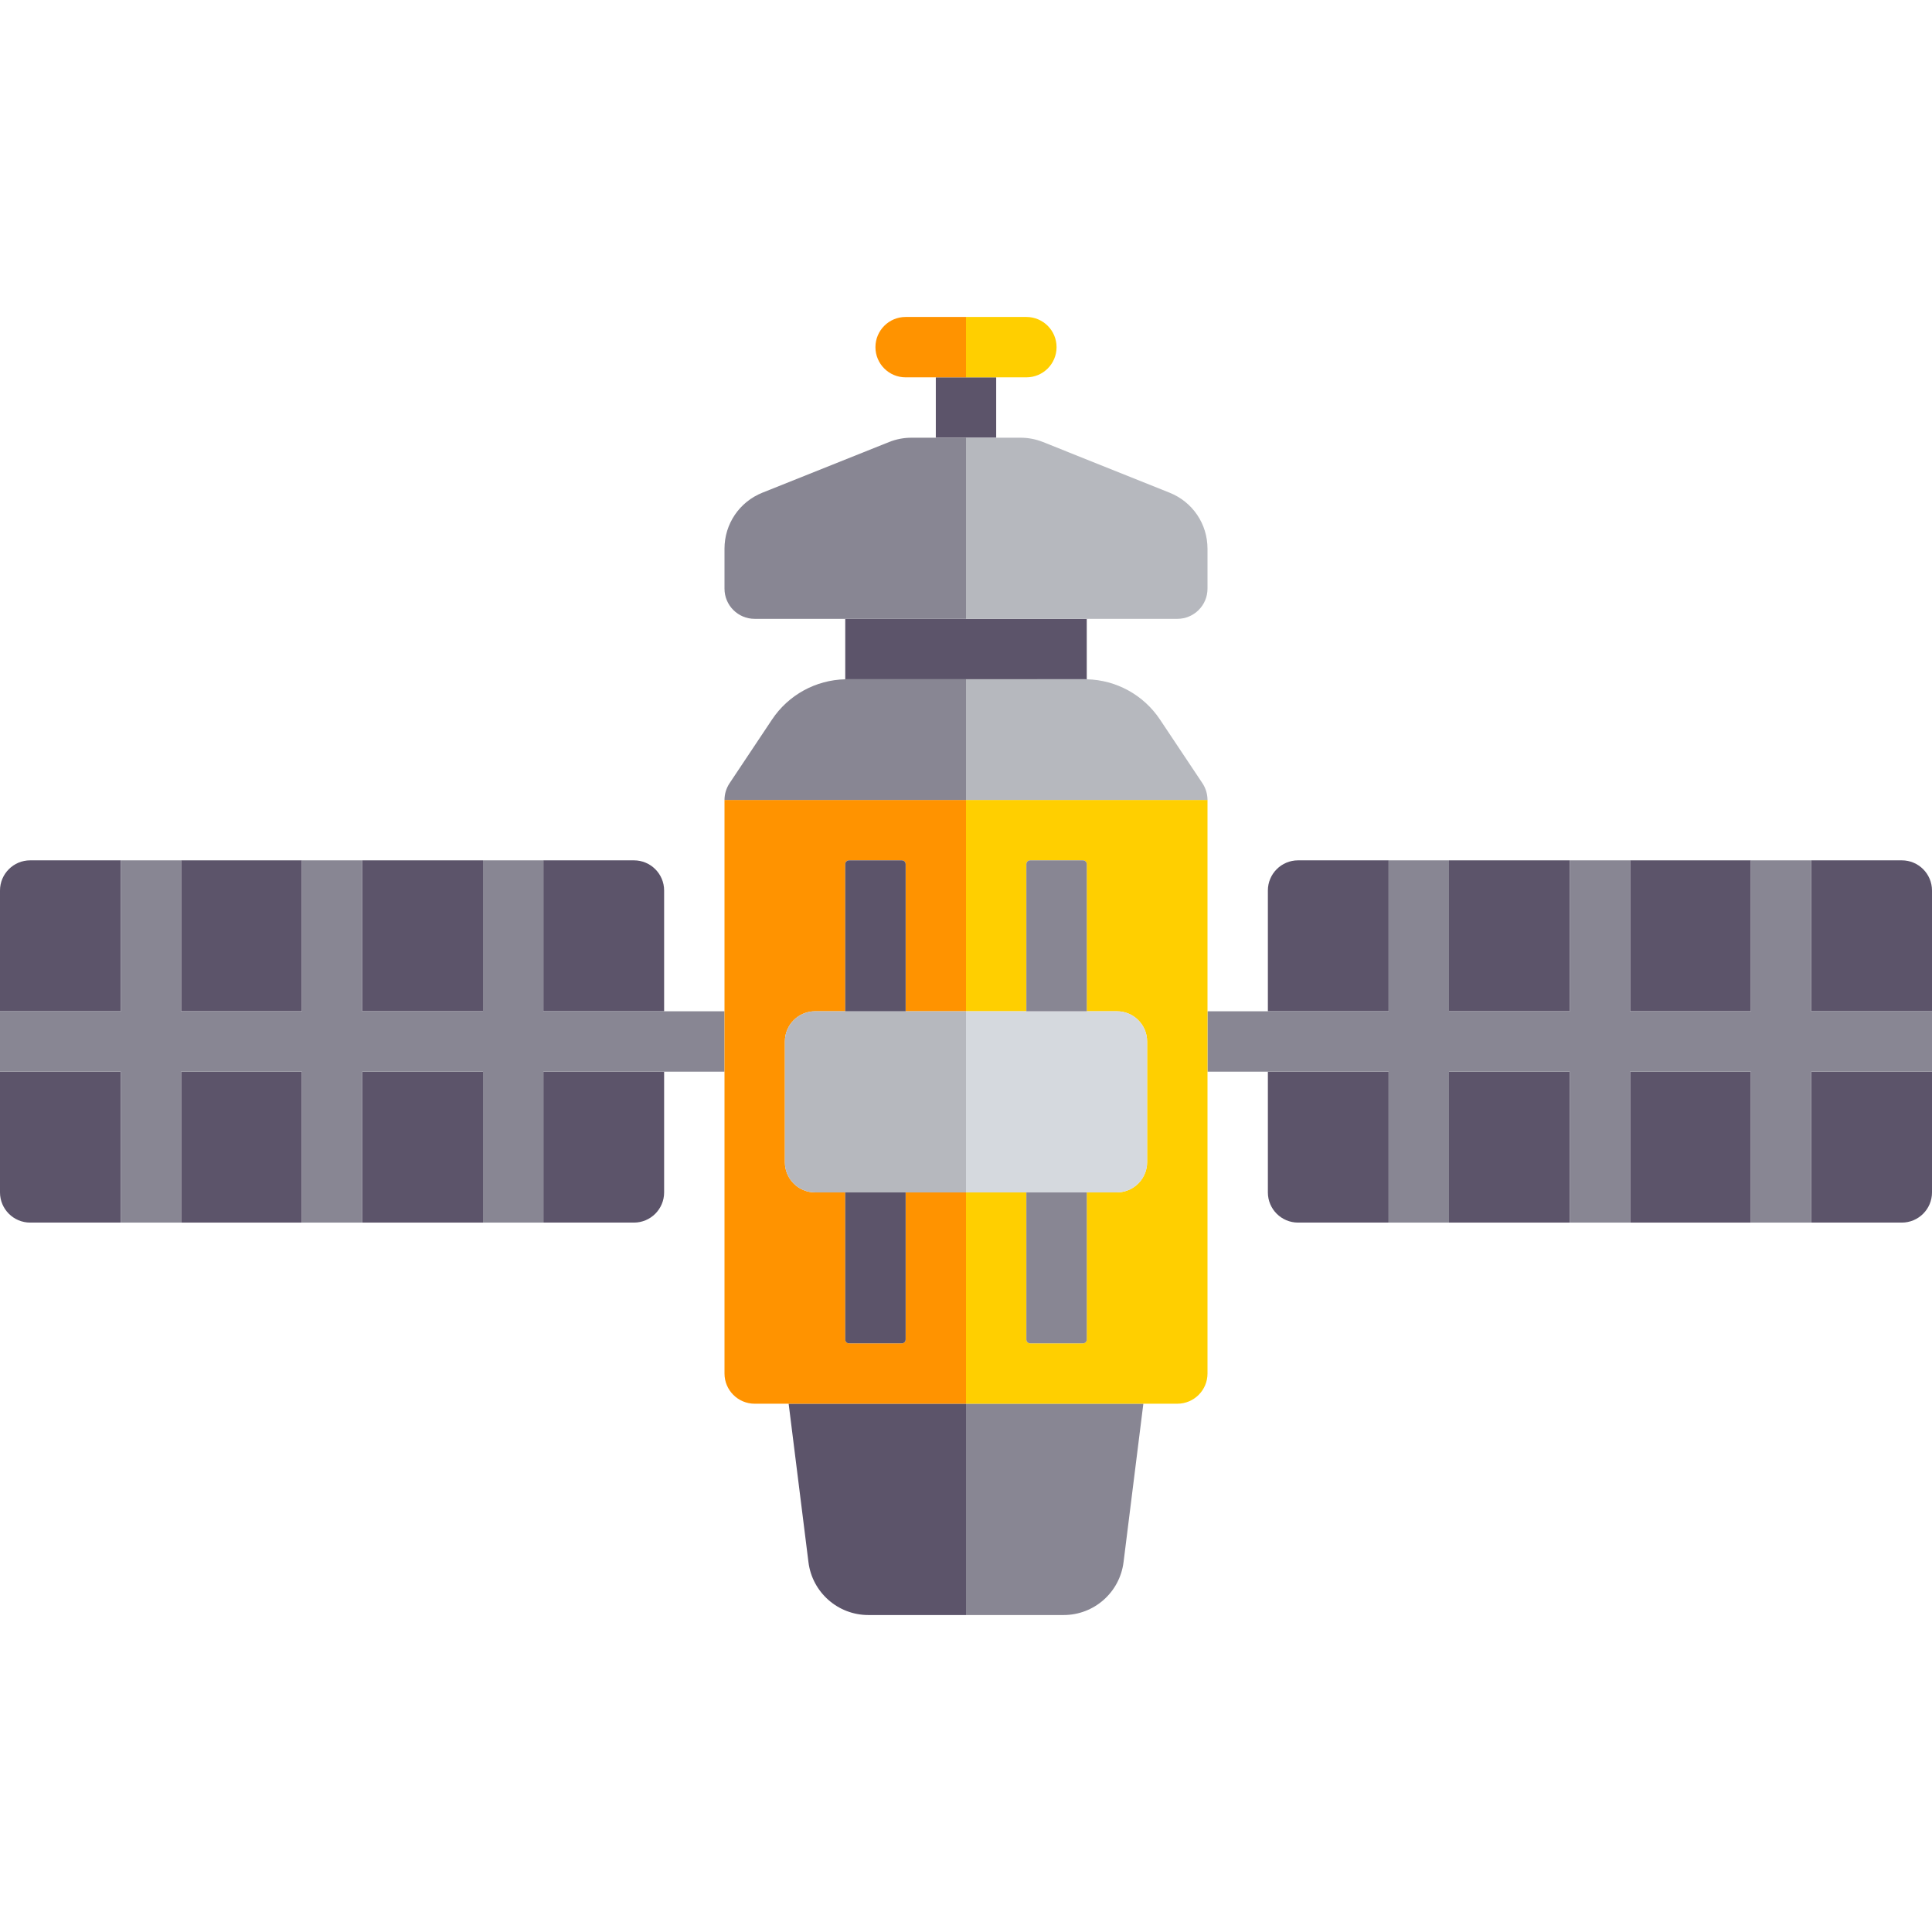 <svg version="1.1" id="Capa_1" xmlns="http://www.w3.org/2000/svg" xmlns:xlink="http://www.w3.org/1999/xlink" x="0px" y="0px"
     viewBox="0 0 512 512" style="enable-background:new 0 0 512 512;" xml:space="preserve">
<g>
    <polygon style="fill:#5C546A;" points="264,116 264,100 256,100 248,100 248,116 256,116 	"/>
    <path style="fill:#5C546A;" d="M256,180h31.438c0.188,0,0.375,0.013,0.563,0.018V164h-32h-32v16.018
        c0.188-0.004,0.374-0.018,0.563-0.018H256z"/>
    <path style="fill:#5C546A;" d="M209,372l5.248,41.984c1.001,8.007,7.807,14.016,15.876,14.016H256v-56H209z"/>
    <path style="fill:#888693;" d="M256,428h25.875c8.069,0,14.875-6.009,15.876-14.016L303,372h-47V428z"/>
    <path style="fill:#5C546A;" d="M0,284v32c0,4.418,3.582,8,8,8h24v-40H0z"/>
    <path style="fill:#5C546A;" d="M32,228H8c-4.418,0-8,3.582-8,8v32h32V228z"/>
    <rect x="48" y="284" style="fill:#5C546A;" width="32" height="40"/>
    <path style="fill:#5C546A;" d="M144,324h24c4.418,0,8-3.582,8-8v-32h-32V324z"/>
    <path style="fill:#5C546A;" d="M176,268v-32c0-4.418-3.582-8-8-8h-24v40H176z"/>
    <rect x="96" y="228" style="fill:#5C546A;" width="32" height="40"/>
    <rect x="48" y="228" style="fill:#5C546A;" width="32" height="40"/>
    <rect x="96" y="284" style="fill:#5C546A;" width="32" height="40"/>
    <polygon style="fill:#888693;" points="176,268 144,268 144,228 128,228 128,268 96,268 96,228 80,228 80,268 48,268 48,228
        32,228 32,268 0,268 0,284 32,284 32,324 48,324 48,284 80,284 80,324 96,324 96,284 128,284 128,324 144,324 144,284 176,284
        192,284 192,268 	"/>
    <rect x="384" y="284" style="fill:#5C546A;" width="32" height="40"/>
    <path style="fill:#5C546A;" d="M368,228h-24c-4.418,0-8,3.582-8,8v32h32V228z"/>
    <path style="fill:#5C546A;" d="M336,284v32c0,4.418,3.582,8,8,8h24v-40H336z"/>
    <path style="fill:#5C546A;" d="M480,324h24c4.418,0,8-3.582,8-8v-32h-32V324z"/>
    <rect x="432" y="284" style="fill:#5C546A;" width="32" height="40"/>
    <path style="fill:#5C546A;" d="M504,228h-24v40h32v-32C512,231.581,508.418,228,504,228z"/>
    <rect x="432" y="228" style="fill:#5C546A;" width="32" height="40"/>
    <rect x="384" y="228" style="fill:#5C546A;" width="32" height="40"/>
    <polygon style="fill:#888693;" points="480,228 464,228 464,268 432,268 432,228 416,228 416,268 384,268 384,228 368,228 368,268
        336,268 320,268 320,284 336,284 368,284 368,324 384,324 384,284 416,284 416,324 432,324 432,284 464,284 464,324 480,324
        480,284 512,284 512,268 480,268 	"/>
    <path style="fill:#FF9300;" d="M256,364v-48h-16v39c0,0.552-0.448,1-1,1h-14c-0.552,0-1-0.448-1-1v-39h-8c-4.418,0-8-3.582-8-8v-32
        c0-4.418,3.582-8,8-8h8v-39c0-0.552,0.448-1,1-1h14c0.552,0,1,0.448,1,1v39h16v-56h-64v56v16v80c0,4.418,3.578,8,8,8h9h47V364z"/>
    <path style="fill:#FFCF00;" d="M320,212h-64v56h16v-39c0-0.552,0.448-1,1-1h14c0.552,0,1,0.448,1,1v39h8c4.418,0,8,3.582,8,8v32
        c0,0.276-0.014,0.549-0.041,0.818c-0.041,0.407-0.122,0.802-0.223,1.188c-0.05,0.192-0.104,0.383-0.168,0.569
        c-0.789,2.319-2.611,4.155-4.92,4.966c-0.83,0.292-1.719,0.458-2.648,0.458h-8v39c0,0.552-0.448,1-1,1h-14c-0.552,0-1-0.448-1-1
        v-39h-16v48v8h47h9c4.422,0,8-3.582,8-8v-80v-16V212z"/>
    <path style="fill:#888693;" d="M256,180h-31.437c-0.188,0-0.375,0.013-0.563,0.018c-7.823,0.182-15.05,4.135-19.406,10.67
        l-11.25,16.875C192.469,208.875,192,210.422,192,212h64V180z"/>
    <path style="fill:#B6B8BE;" d="M256,180v32h64c0-1.578-0.469-3.125-1.344-4.438l-11.25-16.875
        c-4.356-6.535-11.583-10.488-19.406-10.67c-0.188-0.004-0.374-0.018-0.563-0.018H256z"/>
    <path style="fill:#888693;" d="M256,116h-8h-6.461c-2.031,0-4.023,0.383-5.938,1.145l-33.539,13.414
        c-6.109,2.445-10.063,8.277-10.063,14.859V156c0,4.418,3.578,8,8,8h24h32V116z"/>
    <path style="fill:#B6B8BE;" d="M224,268h-8c-4.418,0-8,3.582-8,8v32c0,4.418,3.582,8,8,8h8h16h16v-48h-16H224z"/>
    <path style="fill:#B6B8BE;" d="M303.959,308.818c-0.041,0.407-0.122,0.802-0.223,1.188
        C303.836,309.62,303.917,309.225,303.959,308.818z"/>
    <path style="fill:#B6B8BE;" d="M298.648,315.541c2.309-0.811,4.131-2.646,4.92-4.966
        C302.779,312.895,300.957,314.73,298.648,315.541z"/>
    <path style="fill:#FFCF00;" d="M264,100h8c4.422,0,8-3.582,8-8s-3.578-8-8-8h-16v16H264z"/>
    <path style="fill:#B6B8BE;" d="M256,164h32h24c4.422,0,8-3.582,8-8v-10.582c0-6.582-3.953-12.414-10.063-14.855l-33.555-13.43
        c-1.898-0.75-3.891-1.133-5.922-1.133H264h-8V164z"/>
    <path style="fill:#FF9300;" d="M256,84h-16c-4.422,0-8,3.582-8,8s3.578,8,8,8h8h8V84z"/>
    <path style="fill:#D5D9DE;" d="M272,316h16h8c0.93,0,1.818-0.167,2.648-0.458c2.309-0.811,4.131-2.646,4.92-4.966
        c0.064-0.187,0.118-0.377,0.168-0.569c0.1-0.387,0.181-0.781,0.223-1.188c0.027-0.269,0.041-0.542,0.041-0.818v-32
        c0-4.418-3.582-8-8-8h-8h-16h-16v48H272z"/>
    <path style="fill:#5C546A;" d="M240,229c0-0.552-0.448-1-1-1h-14c-0.552,0-1,0.448-1,1v39h16V229z"/>
    <path style="fill:#5C546A;" d="M224,355c0,0.552,0.448,1,1,1h14c0.552,0,1-0.448,1-1v-39h-16V355z"/>
    <path style="fill:#888693;" d="M288,229c0-0.552-0.448-1-1-1h-14c-0.552,0-1,0.448-1,1v39h16V229z"/>
    <path style="fill:#888693;" d="M272,355c0,0.552,0.448,1,1,1h14c0.552,0,1-0.448,1-1v-39h-16V355z"/>
</g>
<g>
</g>
<g>
</g>
<g>
</g>
<g>
</g>
<g>
</g>
<g>
</g>
<g>
</g>
<g>
</g>
<g>
</g>
<g>
</g>
<g>
</g>
<g>
</g>
<g>
</g>
<g>
</g>
<g>
</g>
</svg>

